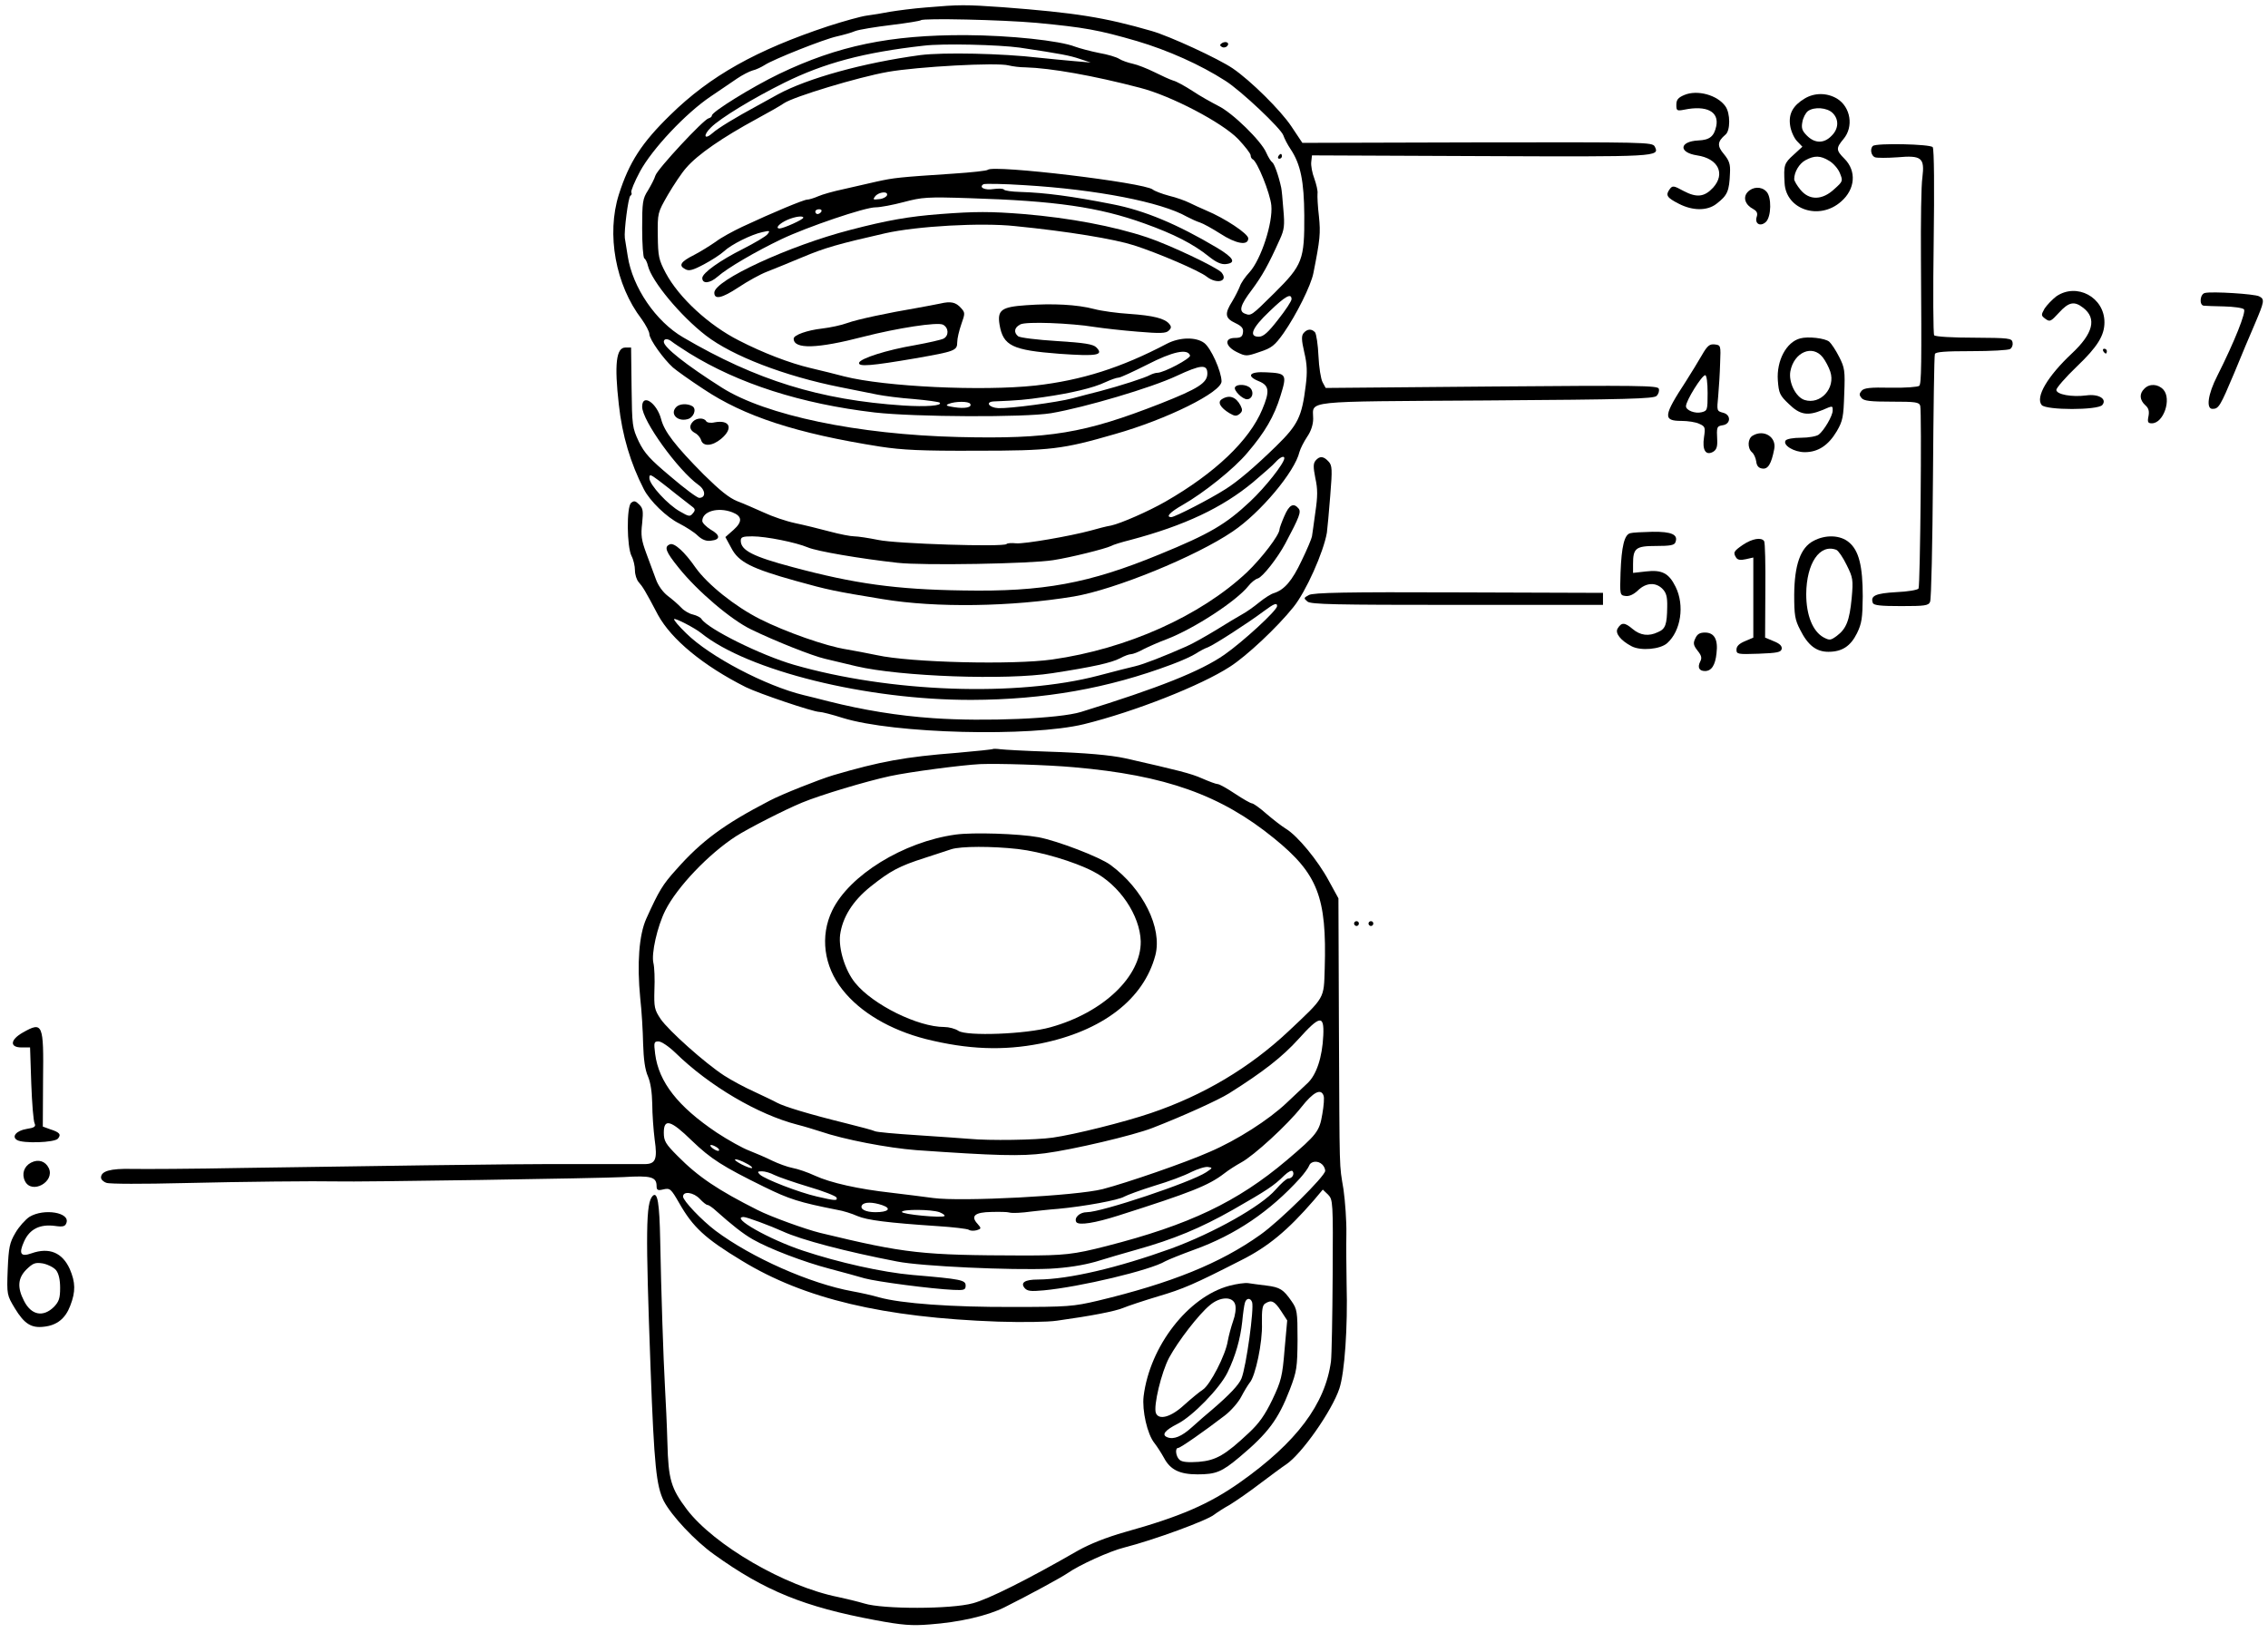 <?xml version="1.0" standalone="no"?>
<!DOCTYPE svg PUBLIC "-//W3C//DTD SVG 20010904//EN"
 "http://www.w3.org/TR/2001/REC-SVG-20010904/DTD/svg10.dtd">
<svg version="1.0" xmlns="http://www.w3.org/2000/svg"
 width="943pt" height="679pt" viewBox="0 0 943 679"
 preserveAspectRatio="xMidYMid meet">
<g transform="translate(0,679) scale(0.1,-0.1)"
fill="#000000" stroke="none">
<path d="M3850 6759 c-52 -4 -120 -13 -150 -18 -30 -6 -74 -13 -97 -16 -23 -3
-95 -23 -160 -44 -298 -99 -490 -206 -656 -369 -119 -116 -171 -196 -214 -331
-52 -165 -14 -376 95 -518 17 -24 32 -52 32 -62 0 -22 59 -104 98 -139 15 -13
71 -53 126 -89 170 -114 387 -185 736 -240 92 -14 171 -18 400 -17 308 0 358
6 575 69 216 61 446 175 444 220 -1 42 -44 138 -72 159 -35 26 -103 24 -155
-3 -190 -100 -354 -152 -547 -174 -222 -24 -626 -5 -795 38 -30 8 -94 24 -141
35 -85 20 -197 63 -296 114 -125 63 -250 178 -305 281 -29 55 -32 69 -33 155
-1 95 -1 95 42 170 24 41 58 92 76 112 48 56 152 127 292 203 50 27 101 56
115 66 40 27 307 108 431 130 124 22 455 40 503 27 16 -4 47 -8 70 -8 105 -3
281 -34 476 -85 129 -33 341 -144 408 -213 28 -30 52 -60 52 -68 0 -7 4 -14 8
-16 19 -7 73 -141 78 -192 7 -72 -42 -223 -90 -277 -19 -20 -37 -47 -41 -60
-5 -13 -19 -41 -31 -61 -33 -52 -31 -71 12 -91 27 -13 35 -22 32 -40 -2 -17
-10 -22 -33 -22 -46 0 -41 -35 8 -59 37 -18 40 -18 95 1 49 16 62 26 99 78 53
76 114 198 124 250 28 141 30 165 23 235 -5 41 -7 84 -6 95 2 11 -5 39 -13 62
-9 23 -15 55 -13 70 l3 27 703 -3 c738 -3 744 -3 722 40 -10 18 -38 18 -738
17 l-727 -2 -46 69 c-44 66 -169 190 -244 241 -59 40 -260 133 -336 155 -197
57 -318 76 -619 99 -158 11 -179 11 -320 -1z m460 -64 c199 -19 256 -29 418
-76 128 -38 263 -98 367 -165 65 -41 232 -199 241 -227 4 -12 17 -38 30 -57
42 -63 56 -134 57 -275 1 -185 -7 -207 -124 -323 -97 -96 -97 -96 -123 -86
-26 10 -19 36 29 99 43 58 69 104 116 209 19 41 21 59 15 125 -3 42 -7 83 -9
91 -11 51 -29 100 -37 105 -6 4 -17 22 -25 40 -20 48 -140 166 -200 195 -27
14 -76 41 -107 62 -31 20 -67 40 -80 43 -13 4 -48 20 -78 35 -30 15 -71 31
-90 35 -19 4 -45 13 -56 20 -12 8 -50 19 -85 25 -35 7 -80 19 -99 26 -64 25
-269 47 -455 48 -314 1 -531 -44 -775 -161 -114 -55 -280 -158 -280 -173 0 -5
-6 -10 -14 -12 -21 -5 -212 -210 -221 -238 -4 -14 -19 -42 -31 -62 -22 -34
-24 -49 -24 -157 0 -66 4 -122 9 -125 5 -3 12 -17 15 -31 16 -65 136 -209 241
-290 110 -85 328 -169 560 -215 61 -12 130 -26 155 -31 25 -5 92 -14 148 -18
57 -5 106 -12 109 -15 13 -13 -57 -18 -151 -12 -347 23 -611 105 -915 283
-114 66 -211 208 -231 338 -5 33 -11 67 -12 75 -4 28 14 170 23 176 5 3 7 9 4
14 -3 5 13 44 36 87 51 94 190 242 294 312 39 26 88 60 109 74 22 15 51 30 65
34 14 3 37 14 51 23 35 23 245 107 301 119 26 6 59 15 75 22 16 6 83 17 149
25 66 8 121 17 124 20 10 9 336 2 481 -11z m-70 -103 c174 -26 208 -33 250
-47 l45 -15 -70 6 c-38 3 -104 10 -145 14 -153 18 -398 23 -493 11 -237 -32
-468 -96 -592 -163 -22 -12 -61 -34 -87 -48 -89 -48 -163 -93 -185 -113 -35
-31 -41 -10 -7 23 39 39 174 121 305 186 166 82 330 126 579 154 81 10 313 4
400 -8z m1130 -1046 c0 -8 -25 -46 -56 -85 -41 -53 -61 -71 -80 -71 -43 0 -29
36 44 105 66 64 92 78 92 51z m-2577 -176 c7 -6 39 -27 72 -48 205 -127 465
-211 772 -247 168 -19 623 -21 733 -3 141 24 418 106 522 155 101 47 128 50
128 10 0 -39 -38 -63 -195 -125 -317 -124 -460 -148 -840 -139 -418 10 -801
90 -983 205 -150 95 -242 168 -242 191 0 14 17 14 33 1z m2155 -58 c4 -12
-109 -72 -136 -72 -7 0 -20 -4 -30 -9 -21 -12 -124 -45 -207 -67 -33 -8 -85
-22 -115 -30 -65 -17 -261 -43 -309 -41 -39 2 -56 26 -19 28 101 4 133 7 208
18 112 16 206 38 256 62 22 10 47 19 55 19 8 0 61 25 119 54 105 54 168 68
178 38z m-914 -201 c9 -15 -23 -21 -67 -14 -33 5 -37 8 -22 14 28 11 83 11 89
0z"/>
<path d="M5315 6140 c-3 -5 -1 -10 4 -10 6 0 11 5 11 10 0 6 -2 10 -4 10 -3 0
-8 -4 -11 -10z"/>
<path d="M5081 6611 c-10 -7 -10 -10 -1 -16 6 -4 16 -3 22 3 13 13 -4 23 -21
13z"/>
<path d="M7003 6395 c-26 -11 -33 -20 -33 -41 0 -24 2 -26 33 -20 93 19 145
-8 133 -68 -9 -43 -27 -58 -75 -60 -79 -4 -83 -50 -5 -62 88 -13 119 -76 67
-134 -36 -39 -68 -43 -123 -14 -42 23 -46 23 -58 7 -18 -25 -11 -35 38 -60 58
-30 118 -30 156 -1 47 36 54 53 57 129 2 36 -3 51 -25 78 -29 34 -28 52 6 81
21 16 21 89 0 118 -33 47 -117 70 -171 47z"/>
<path d="M7503 6380 c-48 -29 -67 -63 -60 -111 3 -23 16 -52 28 -65 l23 -24
-37 -34 c-39 -35 -41 -43 -37 -116 5 -112 145 -158 235 -78 59 51 65 127 14
178 -35 35 -36 44 -4 82 43 51 30 133 -27 168 -42 25 -94 25 -135 0z m117 -60
c27 -27 25 -66 -5 -95 -31 -32 -69 -32 -102 1 -20 20 -24 31 -19 57 3 18 14
38 23 45 26 19 80 15 103 -8z m-14 -199 c17 -10 37 -33 44 -51 13 -32 13 -34
-23 -66 -50 -47 -104 -48 -141 -3 -14 17 -26 37 -26 44 0 30 21 65 47 79 37
20 62 20 99 -3z"/>
<path d="M7787 6183 c-13 -12 -7 -41 9 -47 9 -3 51 -3 93 0 101 9 114 -2 104
-84 -5 -31 -7 -183 -6 -337 3 -447 2 -519 -7 -529 -5 -5 -58 -9 -118 -8 -87 2
-112 -1 -122 -13 -10 -12 -10 -18 0 -30 10 -12 37 -15 126 -15 99 0 113 -2
118 -17 7 -25 0 -748 -7 -760 -4 -6 -45 -13 -93 -15 -86 -5 -108 -15 -97 -45
4 -10 33 -13 118 -13 98 0 114 2 120 18 5 9 10 242 12 517 2 275 5 506 8 513
3 9 43 12 152 12 81 0 154 4 161 9 8 5 12 17 10 27 -3 18 -15 19 -161 20 -86
0 -160 4 -165 10 -4 5 -5 180 -2 389 3 217 2 385 -4 393 -9 13 -236 18 -249 5z"/>
<path d="M4107 6084 c-3 -4 -68 -11 -144 -16 -227 -15 -245 -17 -318 -33 -38
-9 -101 -23 -140 -32 -38 -8 -85 -21 -103 -29 -18 -8 -39 -14 -46 -14 -14 0
-144 -54 -270 -113 -38 -18 -88 -45 -110 -62 -23 -16 -63 -41 -90 -55 -56 -28
-66 -44 -37 -59 15 -9 31 -5 78 20 32 17 69 41 83 54 31 29 114 70 160 80 31
7 33 6 21 -9 -7 -9 -53 -36 -102 -61 -94 -47 -169 -100 -169 -121 0 -25 31
-23 64 6 39 35 159 105 266 156 105 50 348 133 391 132 19 0 72 10 117 22 76
20 96 22 274 16 356 -11 537 -37 726 -105 123 -44 203 -85 269 -138 30 -24 51
-33 70 -31 44 5 33 26 -37 68 -165 98 -301 155 -435 181 -167 33 -280 48 -383
51 -35 1 -65 5 -68 10 -3 4 -22 5 -43 2 -36 -6 -63 7 -42 20 5 3 83 2 173 -4
297 -18 566 -70 673 -131 17 -9 41 -20 54 -24 13 -4 51 -25 84 -46 66 -43 117
-52 117 -20 0 19 -96 83 -175 116 -22 9 -53 24 -70 32 -16 8 -54 22 -84 29
-30 8 -61 20 -68 26 -36 29 -663 104 -686 82z m-419 -106 c-3 -7 -17 -15 -33
-16 -25 -3 -27 -2 -16 12 16 19 55 22 49 4z m-273 -68 c-3 -5 -10 -10 -16 -10
-5 0 -9 5 -9 10 0 6 7 10 16 10 8 0 12 -4 9 -10z m-75 -25 c0 -8 -81 -44 -98
-45 -21 0 -2 21 32 36 32 14 66 18 66 9z"/>
<path d="M7266 5991 c-20 -22 -10 -53 25 -71 14 -8 18 -17 13 -32 -9 -28 15
-42 38 -21 23 21 25 105 2 127 -21 22 -57 20 -78 -3z"/>
<path d="M3910 5900 c-131 -10 -222 -26 -375 -66 -252 -65 -565 -209 -565
-261 0 -30 32 -23 100 22 39 26 92 55 118 65 26 10 92 37 147 60 95 40 148 55
345 100 132 30 401 45 540 30 222 -22 414 -54 495 -80 100 -32 272 -106 302
-130 42 -33 92 -20 62 17 -18 21 -216 115 -309 146 -141 47 -323 81 -513 97
-139 11 -201 11 -347 0z"/>
<path d="M8550 5558 c-17 -13 -39 -36 -49 -51 -15 -27 -15 -29 4 -43 18 -13
22 -11 56 26 41 45 64 49 101 20 57 -44 41 -107 -48 -190 -100 -94 -152 -181
-125 -214 19 -22 233 -22 252 0 21 25 -15 47 -66 40 -61 -8 -125 4 -125 23 0
8 38 52 85 97 86 82 115 129 115 184 0 104 -115 166 -200 108z"/>
<path d="M9168 5572 c-21 -4 -25 -51 -5 -53 6 -1 44 -2 84 -3 40 -1 77 -6 83
-12 10 -10 -38 -132 -111 -277 -39 -76 -47 -137 -20 -137 26 0 32 10 91 150
28 69 67 161 86 205 39 92 41 101 17 113 -19 10 -195 21 -225 14z"/>
<path d="M3910 5528 c-19 -4 -62 -12 -95 -18 -124 -21 -251 -48 -292 -63 -24
-9 -71 -19 -105 -23 -62 -7 -118 -27 -118 -42 0 -45 98 -42 290 8 141 36 308
62 331 50 24 -13 25 -46 2 -58 -10 -5 -63 -17 -118 -27 -118 -20 -227 -55
-233 -73 -5 -18 52 -13 233 18 165 29 175 32 175 67 0 16 8 49 17 75 16 45 16
48 -1 67 -22 25 -43 29 -86 19z"/>
<path d="M4267 5521 c-103 -7 -121 -20 -111 -81 15 -88 53 -106 249 -121 157
-11 186 -6 153 27 -13 13 -50 19 -164 26 -81 5 -154 14 -161 20 -19 16 -16 36
9 49 23 13 208 6 313 -11 33 -5 112 -14 175 -19 94 -8 118 -7 129 4 12 11 12
17 2 29 -19 22 -65 34 -166 41 -49 3 -115 12 -145 20 -72 19 -173 24 -283 16z"/>
<path d="M5420 5405 c-9 -11 -9 -28 3 -80 12 -50 13 -83 6 -138 -16 -130 -32
-163 -123 -252 -88 -86 -161 -148 -211 -179 -64 -41 -210 -116 -225 -116 -25
0 -5 21 48 51 86 49 213 150 268 216 73 85 112 152 138 237 28 90 25 94 -59
98 -70 4 -85 -15 -31 -37 44 -18 46 -42 14 -118 -54 -129 -197 -265 -403 -383
-70 -40 -184 -90 -225 -99 -19 -3 -57 -13 -85 -21 -85 -23 -275 -56 -310 -53
-19 2 -37 1 -40 -3 -13 -13 -458 1 -533 17 -40 8 -85 15 -100 15 -15 0 -61 9
-102 20 -41 11 -106 27 -144 35 -38 8 -96 28 -130 44 -34 15 -83 37 -110 47
-35 14 -73 45 -140 111 -119 120 -164 179 -177 230 -18 68 -79 109 -79 52 0
-58 149 -264 234 -325 30 -21 32 -54 3 -54 -8 0 -61 39 -118 88 -86 72 -109
97 -133 146 -27 58 -28 65 -30 225 l-2 166 -24 0 c-38 0 -46 -70 -27 -237 14
-129 49 -245 104 -352 25 -49 95 -117 148 -143 27 -14 62 -36 76 -50 18 -17
36 -24 55 -21 40 4 40 23 -1 46 -19 12 -35 28 -35 36 0 40 65 59 125 36 41
-16 43 -39 5 -73 l-34 -30 25 -46 c30 -58 84 -85 267 -136 136 -38 161 -43
362 -76 222 -37 536 -32 795 11 171 29 507 166 660 270 116 78 259 249 278
331 4 14 18 42 32 63 16 23 25 51 25 75 0 77 -57 71 719 76 589 4 697 7 709
19 8 8 12 21 9 30 -5 13 -82 14 -695 9 l-690 -6 -13 24 c-7 13 -15 62 -17 109
-2 47 -9 91 -14 98 -14 16 -33 15 -48 -3z m-80 -520 c0 -21 -79 -121 -142
-180 -101 -95 -169 -135 -377 -220 -294 -121 -483 -156 -816 -150 -280 4 -452
28 -709 97 -166 44 -216 70 -216 110 0 15 8 18 48 18 57 0 181 -25 231 -46 37
-16 219 -47 373 -64 104 -12 555 -4 647 11 72 11 216 47 241 59 8 5 44 16 80
25 226 60 382 134 510 240 41 35 84 72 94 84 18 20 36 28 36 16z m-2528 -150
c20 -16 47 -37 59 -46 20 -14 22 -19 10 -33 -12 -15 -17 -14 -53 7 -50 27
-128 112 -128 139 0 17 3 17 38 -9 20 -15 53 -41 74 -58z"/>
<path d="M7485 5383 c-58 -15 -99 -93 -93 -175 4 -53 8 -62 46 -98 46 -45 78
-50 139 -25 44 19 43 19 43 -2 0 -22 -36 -83 -58 -100 -9 -7 -42 -13 -73 -13
-33 0 -61 -5 -65 -12 -12 -19 35 -48 80 -48 55 0 98 28 133 87 25 43 28 59 31
154 4 97 2 110 -21 155 -14 28 -33 56 -41 63 -17 15 -89 23 -121 14z m94 -79
c11 -14 25 -41 31 -59 23 -69 -41 -139 -107 -118 -37 12 -67 74 -59 119 15 80
92 113 135 58z"/>
<path d="M7076 5313 c-15 -26 -45 -75 -66 -108 -94 -144 -97 -165 -19 -165 26
0 60 -5 74 -12 25 -11 26 -15 20 -56 -8 -53 7 -77 37 -61 14 8 19 20 18 47 -3
57 -2 60 23 64 34 5 35 44 1 52 -26 7 -26 8 -20 69 3 34 7 96 8 137 3 74 3 75
-23 78 -21 2 -30 -5 -53 -45z m24 -157 c0 -71 -1 -74 -25 -80 -27 -7 -65 8
-65 25 0 23 66 129 80 129 6 0 10 -32 10 -74z"/>
<path d="M8745 5330 c3 -5 8 -10 11 -10 2 0 4 5 4 10 0 6 -5 10 -11 10 -5 0
-7 -4 -4 -10z"/>
<path d="M5135 5180 c-7 -12 30 -50 50 -50 21 0 30 27 15 45 -14 17 -56 20
-65 5z"/>
<path d="M8916 5174 c-22 -21 -20 -47 4 -69 14 -12 17 -25 13 -46 -5 -24 -2
-29 14 -29 49 0 83 101 48 140 -22 24 -58 26 -79 4z"/>
<path d="M5080 5130 c-19 -12 -6 -35 32 -58 22 -13 29 -13 42 -3 12 10 13 17
4 35 -19 36 -47 46 -78 26z"/>
<path d="M2812 5098 c-28 -28 4 -62 46 -51 26 6 40 42 21 54 -20 12 -53 11
-67 -3z"/>
<path d="M2882 5038 c-18 -18 -15 -36 7 -48 11 -5 23 -19 26 -30 9 -28 47 -25
84 6 51 43 36 80 -28 68 -16 -4 -32 -1 -35 5 -9 15 -39 14 -54 -1z"/>
<path d="M7288 4979 c-22 -12 -23 -52 -4 -69 8 -6 16 -24 18 -38 2 -19 10 -28
25 -30 24 -4 38 19 50 81 10 50 -43 83 -89 56z"/>
<path d="M5470 4875 c-10 -12 -10 -27 -1 -73 10 -45 10 -75 0 -142 -6 -47 -13
-92 -14 -100 -1 -8 -20 -54 -43 -101 -40 -85 -72 -121 -115 -135 -12 -3 -40
-21 -62 -39 -22 -18 -53 -40 -70 -49 -16 -9 -65 -38 -108 -65 -43 -26 -99 -58
-125 -69 -88 -39 -177 -74 -212 -82 -19 -4 -88 -22 -153 -39 -339 -89 -867
-70 -1266 45 -138 40 -357 149 -384 190 -4 7 -20 15 -36 19 -15 3 -37 16 -48
28 -11 12 -36 34 -56 49 -21 16 -41 44 -50 70 -9 24 -27 72 -40 108 -20 54
-23 75 -17 124 5 51 4 62 -12 78 -16 16 -22 17 -34 7 -19 -16 -18 -182 2 -221
8 -15 14 -42 14 -59 0 -18 7 -40 16 -50 16 -18 27 -35 80 -136 56 -102 188
-211 365 -300 55 -27 280 -103 306 -103 10 0 53 -11 97 -25 212 -66 781 -80
1003 -26 211 52 487 161 607 239 69 44 197 164 264 248 52 64 125 228 139 309
2 17 9 86 14 154 9 110 8 126 -7 142 -21 23 -37 24 -54 4z m-160 -605 c0 -18
-143 -149 -219 -202 -99 -69 -273 -138 -596 -238 -90 -28 -401 -41 -615 -26
-147 10 -292 34 -435 70 -33 9 -80 20 -104 26 -157 38 -390 160 -488 257 -31
30 -53 56 -50 59 5 5 86 -37 112 -58 195 -157 689 -279 1125 -278 302 1 567
48 831 147 41 15 87 36 102 46 15 10 38 22 50 26 25 10 164 99 232 150 43 32
55 36 55 21z"/>
<path d="M5340 4644 c-11 -25 -20 -50 -20 -55 0 -23 -74 -120 -136 -179 -193
-181 -498 -318 -809 -362 -161 -23 -589 -13 -729 18 -39 8 -96 19 -126 24 -85
13 -255 73 -360 126 -105 53 -218 144 -268 214 -45 65 -88 104 -106 97 -26
-10 -19 -30 37 -99 78 -97 217 -215 300 -255 103 -50 255 -110 307 -122 25 -6
83 -20 130 -31 183 -43 623 -59 815 -29 169 26 245 43 282 62 18 10 38 17 45
17 8 0 32 9 53 21 22 11 65 30 95 41 115 44 291 159 341 222 11 14 28 28 39
31 20 6 82 85 114 145 59 111 67 132 55 146 -21 25 -39 15 -59 -32z"/>
<path d="M6778 4573 c-24 -6 -36 -55 -40 -163 -3 -93 -3 -95 21 -98 15 -2 33
6 51 23 34 33 74 35 102 7 16 -16 21 -33 20 -76 -1 -72 -7 -91 -38 -104 -39
-19 -74 -14 -106 13 -33 28 -46 28 -62 2 -12 -19 12 -50 58 -74 38 -20 119
-13 148 13 57 51 73 157 35 234 -28 57 -57 72 -124 64 l-53 -6 0 37 c0 66 11
75 96 75 57 0 76 3 80 15 13 32 -15 45 -95 44 -42 -1 -84 -3 -93 -6z"/>
<path d="M7540 4541 c-54 -28 -79 -100 -80 -224 0 -84 3 -104 25 -146 32 -64
67 -91 117 -91 57 0 92 23 119 77 20 41 23 63 24 153 0 126 -16 191 -57 225
-36 31 -98 33 -148 6z m95 -37 c9 -4 28 -32 43 -63 26 -52 28 -61 21 -138 -9
-93 -22 -127 -62 -157 -26 -19 -30 -19 -55 -6 -45 25 -72 92 -72 180 1 128 56
210 125 184z"/>
<path d="M7247 4525 c-39 -27 -42 -32 -28 -54 6 -9 18 -11 40 -6 l31 7 0 -167
0 -166 -35 -15 c-24 -10 -35 -21 -35 -35 0 -19 5 -20 92 -17 78 3 93 6 96 20
2 12 -8 22 -33 32 l-36 15 1 195 c1 108 -1 200 -5 206 -11 17 -49 11 -88 -15z"/>
<path d="M5442 4316 c-22 -12 -22 -13 -6 -27 14 -12 113 -14 623 -14 l606 0 0
25 0 25 -600 2 c-469 2 -605 -1 -623 -11z"/>
<path d="M7049 4136 c-10 -20 -8 -29 9 -51 17 -21 19 -31 11 -46 -12 -24 -4
-39 20 -39 27 0 43 24 48 74 7 57 -9 86 -48 86 -21 0 -32 -6 -40 -24z"/>
<path d="M4129 3676 c-2 -2 -69 -9 -149 -16 -219 -17 -320 -36 -515 -93 -60
-18 -216 -80 -265 -106 -189 -98 -283 -167 -388 -286 -57 -63 -72 -88 -125
-205 -30 -67 -39 -187 -25 -330 6 -52 11 -138 12 -190 2 -65 8 -108 20 -135
11 -26 17 -66 18 -115 0 -41 5 -108 10 -148 12 -82 4 -102 -42 -102 -14 0
-137 0 -275 0 -137 1 -423 -2 -635 -5 -212 -3 -554 -8 -760 -11 -206 -4 -414
-5 -462 -4 -89 2 -128 -9 -128 -36 0 -8 10 -18 23 -22 12 -5 155 -5 317 -1
252 6 551 9 640 7 86 -3 1104 13 1192 18 115 7 138 1 138 -38 0 -16 5 -19 29
-13 27 6 31 2 65 -57 57 -100 107 -147 261 -240 259 -158 587 -236 1065 -253
99 -3 205 -2 245 4 144 20 241 39 275 53 19 8 85 30 145 48 105 31 149 50 345
150 112 56 194 124 303 250 l37 44 22 -21 c20 -21 21 -28 19 -335 -1 -172 -4
-333 -7 -358 -24 -178 -143 -337 -378 -503 -129 -91 -249 -143 -479 -207 -77
-22 -145 -49 -195 -77 -212 -122 -373 -202 -437 -219 -91 -25 -374 -25 -451
-1 -27 8 -76 20 -109 27 -221 44 -515 215 -629 364 -66 88 -77 124 -81 276 -2
74 -7 178 -10 230 -7 124 -16 402 -20 613 -3 155 -11 204 -31 185 -29 -29 -30
-146 -9 -718 15 -407 24 -488 55 -551 32 -61 129 -165 209 -222 210 -151 375
-218 670 -273 112 -21 152 -24 226 -18 124 9 241 36 311 71 106 53 238 125
264 143 47 33 174 91 235 106 122 31 346 113 374 137 9 7 38 26 65 41 26 16
84 56 128 90 44 33 91 68 105 77 65 43 191 223 222 316 22 67 35 256 30 433
-1 63 -2 158 -1 210 1 52 -5 136 -12 185 -18 111 -16 48 -19 680 l-2 530 -40
73 c-45 84 -130 187 -178 216 -18 11 -54 39 -82 63 -27 24 -54 43 -60 43 -5 0
-37 18 -70 40 -33 22 -65 40 -72 40 -7 0 -36 11 -66 24 -45 20 -97 33 -317 83
-64 14 -169 23 -325 28 -93 3 -182 8 -196 10 -15 2 -28 2 -30 1z m336 -76
c380 -33 611 -115 833 -296 181 -147 219 -244 210 -540 -4 -129 3 -117 -152
-263 -160 -150 -352 -265 -571 -339 -112 -38 -317 -89 -408 -102 -69 -10 -263
-13 -347 -5 -25 2 -121 9 -214 15 -93 6 -173 13 -179 17 -5 3 -60 18 -121 33
-154 38 -255 69 -285 85 -14 8 -57 28 -95 46 -38 17 -94 47 -125 67 -80 52
-231 187 -264 235 -26 39 -28 49 -26 122 2 44 0 94 -4 110 -10 39 16 153 49
219 49 98 181 236 294 309 50 32 204 111 275 140 77 32 268 89 365 110 84 18
298 46 375 50 76 3 278 -3 390 -13z m1037 -1115 c-4 -90 -28 -164 -66 -199
-18 -17 -57 -54 -87 -82 -74 -70 -205 -154 -319 -203 -101 -45 -345 -129 -445
-155 -109 -28 -589 -53 -705 -37 -41 6 -120 15 -175 22 -135 15 -252 41 -317
71 -30 14 -71 28 -93 32 -21 4 -59 18 -84 30 -26 13 -68 31 -96 42 -27 10 -88
44 -135 75 -161 108 -241 210 -256 327 -6 48 -5 52 14 52 12 0 43 -21 70 -47
141 -138 344 -257 507 -299 28 -7 70 -20 95 -28 99 -34 282 -69 400 -78 329
-23 435 -26 535 -13 115 15 366 74 446 105 129 50 274 116 319 144 143 90 222
152 289 226 89 99 107 101 103 15z m1 -250 c4 -8 1 -43 -5 -77 -12 -72 -22
-85 -148 -192 -206 -174 -406 -269 -750 -357 -136 -35 -176 -39 -345 -39 -423
1 -489 8 -845 94 -61 15 -205 67 -260 95 -165 83 -247 138 -332 224 -51 51
-58 63 -58 98 0 60 29 52 116 -33 80 -77 129 -108 302 -193 104 -51 145 -64
302 -95 25 -4 63 -16 85 -26 40 -17 125 -28 335 -42 63 -4 121 -11 128 -15 7
-5 21 -5 33 -2 19 6 20 8 4 26 -31 33 -12 49 57 50 35 1 68 0 73 -2 13 -4 52
-2 95 4 19 2 69 8 110 11 107 10 251 36 275 51 11 6 67 27 125 45 58 17 127
43 153 57 27 13 58 23 70 21 20 -3 19 -4 -8 -22 -64 -42 -435 -166 -496 -166
-30 0 -54 -23 -44 -41 10 -15 78 -4 175 27 302 96 375 125 440 175 19 15 51
35 71 46 52 28 192 156 250 230 49 62 81 79 92 48z m-2523 -215 c8 -5 12 -11
9 -14 -3 -3 -14 1 -25 9 -21 16 -8 20 16 5z m121 -66 c17 -8 29 -18 26 -20 -3
-3 -22 4 -44 15 -21 11 -32 20 -25 21 7 0 27 -7 43 -16z m2397 -6 c7 -7 12
-18 12 -26 0 -22 -189 -209 -270 -266 -167 -119 -371 -201 -675 -274 -102 -24
-127 -26 -355 -26 -250 -1 -462 14 -555 40 -27 8 -77 19 -110 25 -177 32 -420
140 -570 252 -58 44 -135 125 -135 142 0 24 44 18 70 -10 13 -14 27 -25 32
-25 5 0 21 -11 36 -25 64 -57 110 -94 152 -118 68 -39 212 -94 319 -122 53
-14 119 -32 146 -40 51 -14 279 -44 370 -48 44 -2 50 0 50 18 0 23 -19 27
-220 44 -126 11 -309 52 -456 101 -142 47 -305 140 -247 140 13 0 110 -36 163
-60 76 -35 262 -84 475 -125 100 -20 475 -37 635 -30 73 4 136 14 190 29 44
14 121 36 170 50 154 43 267 90 401 166 140 80 171 100 214 143 17 16 31 23
35 17 8 -13 -3 -30 -19 -30 -7 0 -30 -21 -52 -46 -60 -69 -255 -179 -434 -245
-222 -80 -425 -128 -555 -129 -54 0 -73 -13 -55 -35 11 -13 25 -15 79 -10 151
14 445 84 506 121 11 6 65 28 120 48 172 62 315 159 441 298 16 18 33 41 37
51 7 20 37 23 55 5z m-2279 -43 c16 -8 79 -30 142 -49 62 -18 115 -39 117 -45
5 -14 -4 -14 -81 4 -75 17 -216 72 -237 91 -12 12 -11 14 8 14 13 0 36 -7 51
-15z m450 -126 c40 -14 24 -29 -29 -29 -41 0 -66 13 -56 29 9 14 44 14 85 0z
m237 -29 c15 -6 24 -13 21 -16 -9 -9 -177 7 -177 17 0 12 123 11 156 -1z"/>
<path d="M3973 3320 c-217 -30 -442 -169 -513 -316 -51 -106 -35 -231 43 -329
74 -94 198 -167 346 -205 176 -44 323 -49 476 -19 259 52 431 185 479 368 29
113 -51 275 -187 375 -45 33 -220 100 -299 115 -83 15 -273 21 -345 11z m259
-60 c95 -11 234 -52 313 -93 110 -56 195 -183 198 -291 2 -145 -155 -296 -375
-357 -102 -29 -348 -38 -383 -15 -13 9 -40 16 -59 16 -109 0 -296 92 -370 183
-42 51 -70 142 -63 200 10 73 52 141 127 201 83 66 119 85 225 119 44 15 94
30 110 36 40 13 170 13 277 1z"/>
<path d="M5630 2950 c0 -5 5 -10 10 -10 6 0 10 5 10 10 0 6 -4 10 -10 10 -5 0
-10 -4 -10 -10z"/>
<path d="M5690 2950 c0 -5 5 -10 10 -10 6 0 10 5 10 10 0 6 -4 10 -10 10 -5 0
-10 -4 -10 -10z"/>
<path d="M95 2497 c-53 -30 -56 -62 -5 -62 l35 0 5 -150 c3 -82 9 -157 14
-166 6 -13 -1 -18 -34 -23 -42 -7 -63 -32 -39 -46 24 -15 156 -11 170 6 14 17
8 26 -33 39 l-30 11 1 193 c3 235 -1 245 -84 198z"/>
<path d="M129 1956 c-29 -15 -40 -47 -25 -77 28 -56 125 -3 99 54 -14 29 -43
39 -74 23z"/>
<path d="M123 1731 c-17 -11 -44 -41 -59 -67 -24 -41 -28 -59 -32 -153 -4
-105 -3 -106 30 -161 39 -64 68 -83 122 -76 53 6 88 34 108 87 23 59 22 97 -2
153 -31 68 -85 91 -159 65 -45 -16 -54 -2 -31 49 23 52 66 73 128 65 34 -5 43
-2 48 12 17 44 -93 62 -153 26z m110 -222 c11 -14 17 -39 17 -74 0 -43 -5 -57
-26 -79 -45 -44 -94 -34 -124 25 -29 56 -26 95 10 131 27 26 36 30 68 25 20
-4 45 -16 55 -28z"/>
<path d="M5111 1444 c-171 -46 -330 -251 -356 -459 -7 -59 15 -158 45 -195 11
-14 29 -42 40 -62 26 -49 65 -68 139 -68 77 0 101 10 175 72 118 99 161 156
209 281 29 76 31 91 32 207 0 117 -2 127 -25 160 -34 49 -48 58 -105 65 -27 3
-61 8 -75 10 -14 2 -49 -3 -79 -11z m25 -79 c4 -15 0 -44 -9 -68 -8 -23 -18
-60 -22 -82 -9 -59 -74 -184 -104 -203 -14 -9 -49 -38 -78 -64 -54 -50 -105
-64 -117 -33 -11 29 23 170 55 230 38 70 123 180 169 218 43 37 97 38 106 2z
m70 11 c9 -25 -24 -266 -44 -317 -11 -27 -50 -68 -121 -129 -23 -19 -61 -52
-84 -73 -44 -40 -77 -53 -103 -43 -26 10 -11 29 42 56 62 31 176 148 208 214
33 68 53 138 61 211 3 33 8 68 11 78 6 21 23 22 30 3z m120 -36 l26 -40 -11
-122 c-9 -111 -14 -130 -51 -208 -31 -64 -55 -98 -98 -138 -98 -92 -136 -114
-208 -120 -43 -3 -69 -1 -79 8 -16 13 -21 50 -6 50 9 0 108 69 194 135 26 20
57 56 68 78 12 23 28 49 35 58 24 27 54 169 51 247 -1 56 2 75 13 82 26 17 39
11 66 -30z"/>
</g>
</svg>
